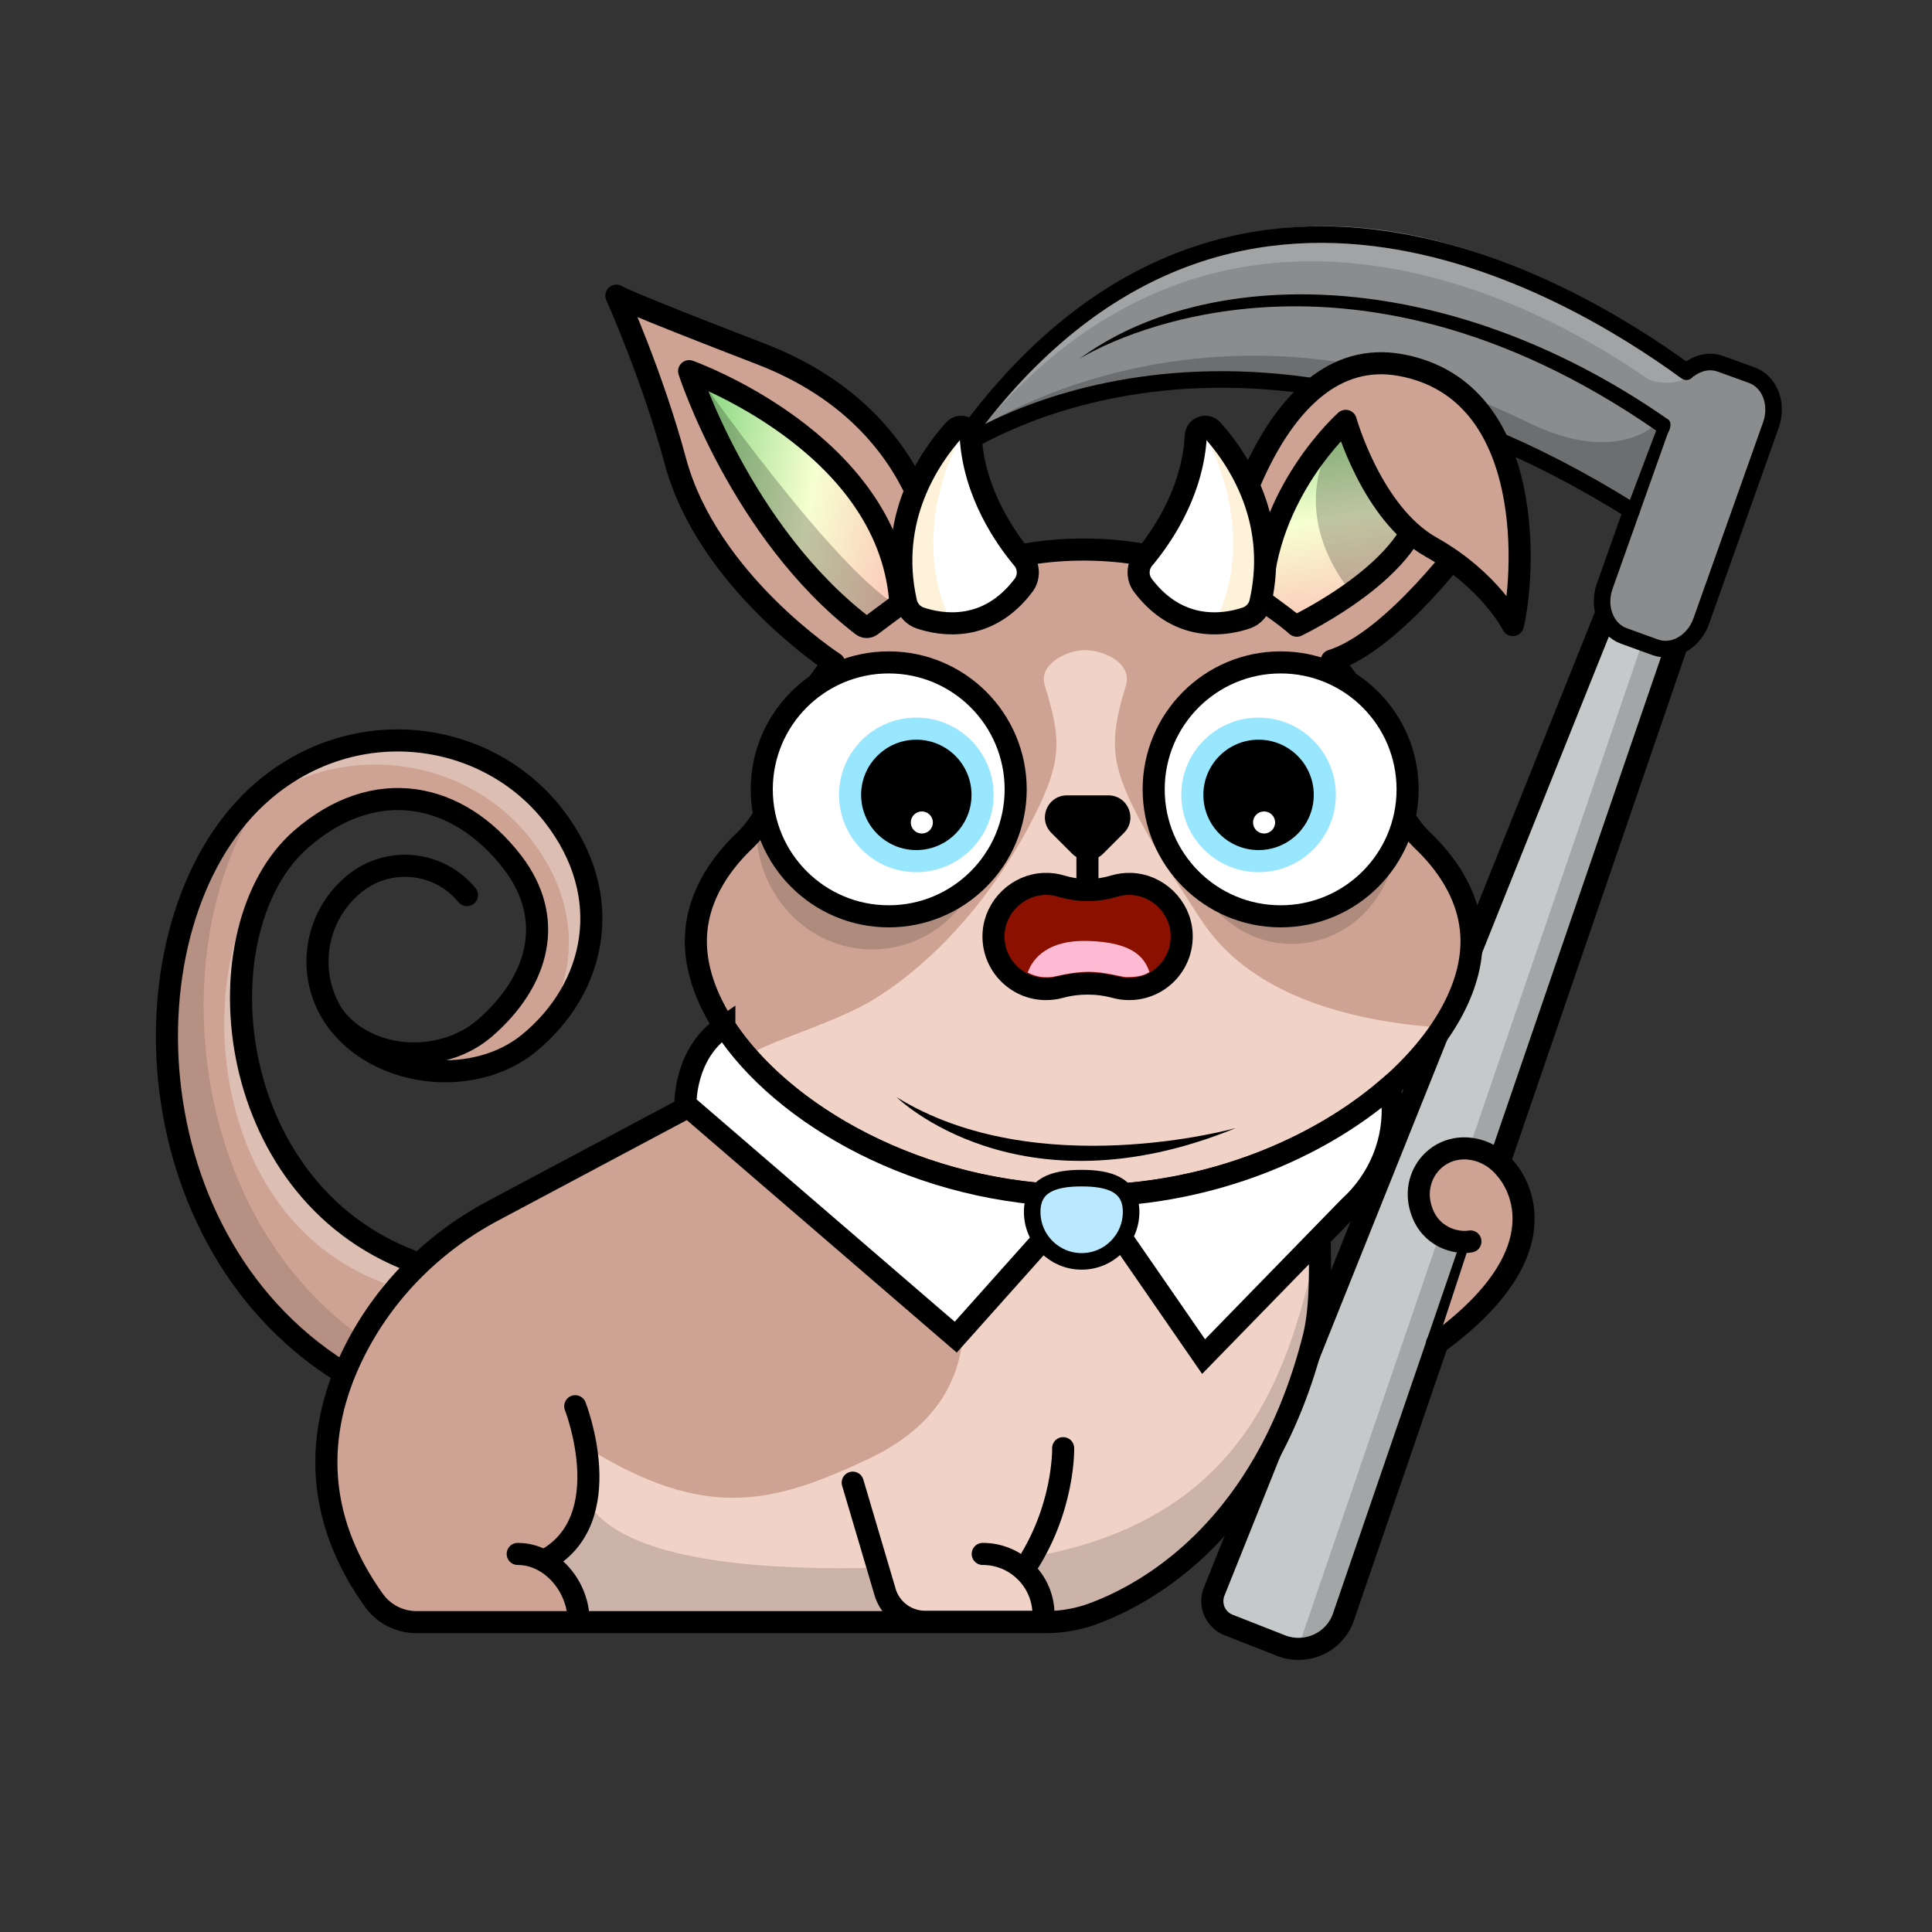 <svg version="1.1" xmlns="http://www.w3.org/2000/svg" viewBox="0 0 350 350" ><rect x="0" y="0" width="350" height="350" fill="#333333" stroke="none"/><path fill="#cea393" d="M60.54 184.2c6.3 8.18 19.6 8.78 27.39 1.99 9.73-8.48 12.77-19.76 4.9-29.99-9.84-12.78-24.98-15.86-38.26-4.18-15.15 13.32-15.75 63.05 19.13 76.15l-10.17 21.36c-40.47-23.66-40.68-85.32-15.81-106.27 16.88-14.22 40.56-10.95 52.58 4.51 11.36 14.61 7.67 31.27-4.44 41.2-9.69 7.95-26.27 6.43-34.22-3.27" /><g opacity="0.3" ><path fill="#FFFFFF" d="M88.25 185.9c-.11.1-.22.19-.33.29-7.78 6.79-21.09 6.19-27.39-1.99l1.1 1.5c3.95 4.82 10.04 7.62 16.35 8.24 2.13-.78 4.13-1.92 5.86-3.42 1.68-1.47 3.15-3.02 4.41-4.62z" /><path fill="#FFFFFF" d="M51.49 155.48c-.34.28-.67.56-1.01.85-15.15 13.32-15.75 63.05 19.13 76.15l-7.66 16.09c.52.32 1.04.64 1.57.95l10.17-21.36c-32.33-12.14-34.18-55.77-22.2-72.68z" /><path fill="#FFFFFF" d="M100.29 147.76c-12.02-15.46-35.7-18.72-52.58-4.51a37.82 37.82 0 0 0-4.91 5.04c.27-.25.55-.49.83-.72 16.88-14.22 40.56-10.95 52.58 4.51 9.57 12.3 8.46 26.05.64 36.02 11.31-10.01 14.49-26.14 3.44-40.34z" /></g><g opacity="0.12" ><path d="M49.54 141.81c-.62.46-1.23.94-1.83 1.45-24.87 20.95-24.66 82.6 15.81 106.27l3.1-6.52c-35.02-23.84-36.91-77.34-17.08-101.2z" /></g><path fill="none" stroke="#000000" stroke-width="4" stroke-linecap="round" stroke-linejoin="round" stroke-miterlimit="10" d="M63.52 249.52c-40.47-23.66-41.88-84-15.81-106.27 16.78-14.33 40.56-10.95 52.58 4.51 11.36 14.61 7.67 31.27-4.44 41.2-9.69 7.95-26.27 6.43-34.22-3.27-6.36-7.75-5.22-19.19 2.53-25.55 6.2-5.09 15.35-4.18 20.44 2.02" /><path fill="none" stroke="#000000" stroke-width="4" stroke-linecap="round" stroke-linejoin="round" stroke-miterlimit="10" d="M74.77 228.52c-34.88-13.1-38.61-60.48-20.21-76.51 13.34-11.62 28.42-8.6 38.26 4.18 7.87 10.23 4.83 21.51-4.9 29.99-7.78 6.79-21.09 6.19-27.39-1.99" /><polygon fill="#a3a6a6" points="242,296 233,298 295,116 303,116" /><polygon fill="#c6c9ca" points="235,299 218,292 290,112 298,115" /><path fill="none" stroke="#000000" stroke-width="4" stroke-linecap="round" stroke-linejoin="round" stroke-miterlimit="10" d="m295.82 99.06-75.87 189.3a4.64 4.64 0 0 0 2.62 6.02l9.47 3.72c2.81 1.11 6 .68 8.42-1.14a8.461 8.461 0 0 0 2.93-4.06l63.05-183.84" /><path fill="#8a8c8d" d="M265.81 78.53c11.51 4.54 23.99 10.88 37.38 19.53l10.13-25.03s-80.58-76.47-138.47 6.79c0 0 27.2-20.73 77.07-6.08l13.89 4.79z" /><path fill="#8a8c8d" stroke="#000000" stroke-width="3" stroke-linecap="round" stroke-linejoin="round" stroke-miterlimit="10" d="m299.85 117.26-5.67-2.05c-3.26-1.18-4.81-5.22-3.47-9.02l12.62-35.54c1.35-3.8 5.09-5.92 8.35-4.74l5.67 2.05c3.26 1.18 4.81 5.22 3.47 9.02l-12.62 35.54c-1.35 3.8-5.09 5.93-8.35 4.74z" /><path fill="#6c6e70" d="M300.74 76.12s-7.03 8.74-24.08.34c-56.75-27.98-100.44 1.52-100.95 2.31 0 0 43.2-29.92 119.03 13.22l6-15.87z" /><path fill="#8a8c8d" d="M195.57 65.68c44.78-38.72 118.29 20.75 118.29 20.75l4.1-10.02s-39.78-32.01-66.78-33.15" /><path opacity="0.2" fill="#FFFFFF" d="M176.23 79.37c46.27-57.48 105.48-22.36 121.99-10.93 2.07 1.43 7.31 1.26 8.24-1.1 0 0-75.03-65.4-133.48 14.37 0 0-2.3-.09 3.25-2.34z" /><path d="M300.36 78.23c-57.24-39.85-100.94-15.74-104.91-13.15 22.79-16.89 65.88-17.47 106.52 10.76 1.47.66.06 3.28-.32 2.95-.01-.01-1.28-.56-1.29-.56z" /><path fill="none" stroke="#000000" stroke-width="3" stroke-linecap="round" stroke-linejoin="round" stroke-miterlimit="10" d="M305.5 67.34c-21.63-15.78-85.26-53.71-132.52 14.37 0 0 48.77-35.41 122.59 10.8" /><path fill="#cea393" d="M241.91 204.04c-12.27 7.5-28.19 12.6-45.59 12.6-24.61 0-46.26-10.21-58.81-22.96l-4.56 2.49-43.59 23.15c-10.2 5.42-18.71 13.62-24.24 23.75-6.63 12.14-10.2 28.89 2.61 46.83a9.47 9.47 0 0 0 7.71 3.96H189.4c2.97 0 5.93-.51 8.71-1.55 9.93-3.68 31.1-15.4 39.87-50.01 2.16-8.53.45-22.04 1.27-28.53.55-4.34 1.52-7.47 2.66-9.73z" /><path fill="#f0d2c7" d="M164.11 210.63s27.58 37.63-6.99 53.77c-16.98 7.93-29.12 11.22-50.52-1.99 0 0 0 16.13-7.69 19.96l-.23.27 4.99 11.22h85.72c2.97 0 5.93-.51 8.71-1.55 9.93-3.68 31.04-15.41 39.87-50.01 3.93-15.39-1.16-35.4-1.16-35.4-11.05 5.33-39.12 16.28-72.7 3.73z" /><path fill="none" stroke="#000000" stroke-width="4" stroke-linecap="round" stroke-linejoin="round" stroke-miterlimit="10" d="m137.51 193.68-48.15 25.64c-10.2 5.42-18.71 13.62-24.24 23.75-6.63 12.14-10.2 28.89 2.61 46.83a9.47 9.47 0 0 0 7.71 3.96H189.4c2.97 0 5.93-.51 8.71-1.55 9.93-3.68 31.1-15.4 39.87-50.01 2.16-8.53.45-22.04 1.27-28.53.55-4.34 1.52-7.47 2.65-9.73" /><path opacity="0.15" d="M106.6 272.34c11.52 18.58 81 9.58 81 9.58 41.4-7.56 46.5-38.59 51.47-57.62 6.96 41.07-31.04 64.33-40.96 68-2.79 1.03-94.44 1.55-94.44 1.55s-5.61-13.8 2.93-21.51" /><path fill="#cea393" stroke="#000000" stroke-width="2" stroke-linecap="round" stroke-linejoin="round" stroke-miterlimit="10" d="M131.81 189.32c-3.31.73-5.05 6.84-3.25 9.91 7.67 13.09 38.13 20.17 38.13 20.17" /><path fill="#cea393" d="M257.76 152.3a19.986 19.986 0 0 1-5.74-10.57c-4.71-23.97-27.86-42.17-55.7-42.17-27.85 0-50.99 18.2-55.7 42.17-.79 4.03-2.78 7.72-5.74 10.57-5.62 5.4-8.82 11.61-8.82 18.23 0 20.74 31.46 46.12 70.26 46.12s70.26-25.38 70.26-46.12c0-6.62-3.2-12.83-8.82-18.23z" /><path fill="#f0d2c7" d="M217.51 166.52c-3.76-5.81-8.28-12.61-11.49-18.85-4.59-8.92-5.18-13.28-2.23-22.86.05-.17.11-.34.16-.51 1.3-4.14-3.91-6.37-6.88-6.49-.79-.03-.29-.04-.81-.03-2.94.08-8.17 2.5-6.99 6.38l.03.11c2.79 9.11 3.08 12.94-.96 21.58-5.08 10.87-15.15 25.8-29.65 34.95-7.15 4.51-19.74 7.91-22.69 10.21 67 59 128.83-4.49 123-5-15.83-1.39-32.86-6.15-41.49-19.49z" /><path fill="#f0d2c7" stroke="#000000" stroke-width="2" stroke-linecap="round" stroke-linejoin="round" stroke-miterlimit="10" d="M239.57 205.16c1.06.24 1.96 1.03 2.64 2.09 2.16 3.41.95 7.96-2.56 9.95-9.48 5.37-24.25 6.61-24.25 6.61" /><path fill="none" stroke="#000000" stroke-width="4" stroke-miterlimit="10" d="M257.76 152.3a19.986 19.986 0 0 1-5.74-10.57c-4.71-23.97-27.86-42.17-55.7-42.17-27.85 0-50.99 18.2-55.7 42.17-.79 4.03-2.78 7.72-5.74 10.57-5.62 5.4-8.82 11.61-8.82 18.23 0 20.74 31.46 46.12 70.26 46.12s70.26-25.38 70.26-46.12c0-6.62-3.2-12.83-8.82-18.23z" /><path fill="#cea393" stroke="#000000" stroke-width="4" stroke-linecap="round" stroke-miterlimit="10" d="M104.21 254.75s8.09 20.59-5.53 27.93" /><path fill="#cea393" stroke="#000000" stroke-width="4" stroke-linecap="round" stroke-miterlimit="10" d="M104.8 293.52c0-6.08-4.93-12.01-11.01-12.01" /><path fill="#f0d2c7" stroke="#000000" stroke-width="4" stroke-linecap="round" stroke-miterlimit="10" d="m154.48 268.6 5.78 19.53a7.586 7.586 0 0 0 7.34 5.67h21.44v-1.28c0-6.08-4.93-11.01-11.01-11.01" /><path fill="none" stroke="#000000" stroke-width="4" stroke-linecap="round" stroke-miterlimit="10" d="M185.48 284.37c7.41-10.87 7.12-22.02 7.12-22.02" /><path fill="#cea393" stroke="#000000" stroke-width="4" stroke-linecap="round" stroke-linejoin="round" stroke-miterlimit="10" d="M266.38 224.9c-.22.04-.47.07-.73.08-2.59.13-7.13-1.23-8.4-6.64-.75-3.19.36-6.54 2.94-8.57 3.76-2.95 9.4-2.04 12.61 2.03 0 0 12.72 13.22-12.48 31.58" /><path fill="#cea393" d="M137.88 64.14c-18.79-4.37-23.88-7.52-25.52-9.37 2.19 3.93 8.45 16.18 10 28.61 1.86 14.9 24.22 34.77 24.22 34.77 5.08 4.2 28.43 7.22 25.43-10.11-2.01-11.58-14.31-39.29-34.13-43.9z" /><path fill="#90a7ab" d="M112.35 54.77c-.44-.78-.69-1.21-.69-1.21s0 .44.69 1.21z" /><linearGradient id="A4" gradientUnits="userSpaceOnUse" x1="-374" y1="-392" x2="-382" y2="-434" gradientTransform="matrix(0.369 -0.929 0.929 0.369 669.981 -106.115)" ><stop offset="0" style="stop-color:#fdbfb4" /><stop offset="0.509" style="stop-color:#f7ffd1" /><stop offset="1" style="stop-color:#91da87" /></linearGradient><path fill="url(#A4)" d="M164.44 109.72s-2.4-29.04-35.88-39.6c0 0-3.18 14.98 29.25 44.69 2.72-2.4 3.54-3.24 6.63-5.09" /><linearGradient id="B4" gradientUnits="userSpaceOnUse" x1="247" y1="115" x2="240" y2="73" ><stop offset="0" style="stop-color:#fdbfb4" /><stop offset="0.509" style="stop-color:#f7ffd1" /><stop offset="1" style="stop-color:#91da87" /></linearGradient><path fill="url(#B4)" d="M241.22 116.36c6.26-4.65 14.83-11.36 19.94-16.8 8.76-9.32-1.2-29.44-15.8-27.29-10.04 1.48-16.99 20.3-20.35 31.91 3.22 1.65 14.07 9.87 16.21 12.18z" /><path fill="#cea393" d="M257.29 88.45c2.22 13.17-26.25 27.87-26.25 27.87l7.68 5.28c11.31-3.51 27.6-24.53 27.6-24.53l-9.03-8.62z" /><path fill="none" stroke="#000000" stroke-width="4" stroke-linecap="round" stroke-linejoin="round" stroke-miterlimit="10" d="M234.93 113.35s24.59-11.73 22.37-24.9l9.03 8.62s-13.77 19.1-25.08 22.61" /><path opacity="0.23" d="m255.76 97.36-10.92 9.96s-13.8-15.12-1.08-31.08c0 0 12.07 20.62 12 21.12z" /><path fill="#cea393" d="M227.68 111.52c.67-19.51 16.11-35.28 16.11-35.28s4.71 16.82 15.47 22.87 14.8 14.13 14.8 14.13c2.02-8.07 4.71-42.38-20.18-47.08S220 109 220 109" /><path opacity="0.23" d="M126.04 67.48s7.24 26.18 30.24 45.84c1.42-1.34 6.05-3.33 6.24-3.6-12-7.2-36.48-42.24-36.48-42.24z" /><path fill="none" stroke="#000000" stroke-width="4" stroke-linecap="round" stroke-linejoin="round" stroke-miterlimit="10" d="M228.52 108.64c.67-19.51 15.27-32.4 15.27-32.4s4.71 16.82 15.47 22.87 14.8 14.13 14.8 14.13c2.02-8.07 4.71-42.38-20.18-47.08s-32.92 38.77-32.92 38.77" /><path fill="none" stroke="#000000" stroke-width="4" stroke-linecap="round" stroke-linejoin="round" stroke-miterlimit="10" d="M170.2 105.52s0-28.92-32.32-41.38c-25.58-9.86-26.22-10.58-26.22-10.58s6.58 14.64 10.66 29.88c5.86 21.91 28.8 36.72 28.8 36.72" /><path fill="none" stroke="#000000" stroke-width="4" stroke-linecap="round" stroke-linejoin="round" stroke-miterlimit="10" d="M124.84 67.24s9.37 29.11 31.36 46.07c.47.36 1.12.37 1.59.02l4.74-3.53c.37-.27.56-.72.53-1.17-2.42-28.67-38.22-41.39-38.22-41.39z" /><ellipse opacity="0.15" cx="158" cy="150" rx="21" ry="22" /><ellipse opacity="0.15" cx="234" cy="151" rx="19" ry="20" /><circle fill="#FFFFFF" cx="161" cy="143" r="23" /><circle fill="#99e6ff" cx="166" cy="144" r="14" /><circle cx="166" cy="144" r="10" /><circle fill="#FFFFFF" cx="167" cy="149" r="2" /><circle fill="#FFFFFF" cx="232" cy="143" r="23" /><circle fill="none" stroke="#000000" stroke-width="4" stroke-miterlimit="10" cx="232" cy="143" r="23" /><circle fill="none" stroke="#000000" stroke-width="4" stroke-miterlimit="10" cx="161" cy="143" r="23" /><circle fill="#99e6ff" cx="228" cy="144" r="14" /><circle cx="228" cy="144" r="10" /><circle fill="#FFFFFF" cx="229" cy="149" r="2" /><path fill="#8b1000" stroke="#000000" stroke-width="4" stroke-linecap="round" stroke-linejoin="round" stroke-miterlimit="10" d="M204.81 160.13c-1.04-.03-2.05.12-3 .4-3.11.94-6.43.94-9.54 0-.95-.29-1.95-.43-3-.4-4.85.12-8.97 4.07-9.27 8.92-.34 5.53 4.05 10.13 9.5 10.13.86 0 1.7-.11 2.49-.33 3.29-.89 6.79-.89 10.08 0 .79.21 1.63.33 2.49.33 5.46 0 9.84-4.59 9.5-10.13-.29-4.84-4.4-8.8-9.25-8.92z" /><path fill="#ffbad3" d="M197.04 170.46c-7.05-.2-9.9 3.01-10.87 5.74 1.17.53 2.19.95 4.18.81.86-.06 3.8-.96 6.86-.96 2.94 0 6.01.96 6.83.96 1.37 0 2.93-.08 4.2-.92-.86-2.43-2.7-5.4-11.2-5.63z" /><path d="m194.22 154.64-3.75-3.75c-2.51-2.51-.73-6.8 2.82-6.8h7.5c3.55 0 5.32 4.29 2.82 6.8l-3.75 3.75a3.983 3.983 0 0 1-5.64 0z" /><line fill="none" stroke="#000000" stroke-width="4" stroke-linecap="round" stroke-linejoin="round" stroke-miterlimit="10" x1="197" y1="149" x2="197" y2="161" /><path fill="#FFFFFF" d="M207.19 101.2c3.09-3.68 8.88-11.88 9.44-22.25.05-.84.63-1.42 1.32-1.58.32.15.61.4.82.75 3.72 6.28 11.58 18.72 5.22 33.89-4.25.45-12.19.33-16.96-6-1.07-1.44-.99-3.44.16-4.81z" /><path fill="#fff2db" d="M218 78c4.52 5.03 13.76 16.03 10.34 31.1-.3 1.33-9.34 5.9-8.34 3.9 9.08-18.16-3.02-36.14-2-35z" /><path fill="none" stroke="#000000" stroke-width="4" stroke-linecap="round" stroke-linejoin="round" stroke-miterlimit="10" d="M207.19 101.2c3.09-3.68 8.88-11.88 9.44-22.25.08-1.53 1.96-2.2 2.98-1.06 4.52 5.03 12.14 16.14 8.72 31.22a3.918 3.918 0 0 1-2.57 2.85c-3.82 1.28-12.21 2.71-18.73-5.94a3.906 3.906 0 0 1 .16-4.82z" /><path fill="#FFFFFF" d="M185.28 101.2c-3.09-3.68-8.88-11.88-9.44-22.25-.05-.84-.63-1.42-1.32-1.58-.32.15-.61.4-.82.75-3.72 6.28-11.58 18.72-5.22 33.89 4.25.45 12.19.33 16.96-6 1.07-1.44 1-3.44-.16-4.81z" /><path fill="#fff2db" d="M174.47 78c-4.52 5.03-13.76 16.03-10.34 31.1.3 1.33 9.34 5.9 8.34 3.9-9.08-18.16 3.03-36.14 2-35z" /><path fill="none" stroke="#000000" stroke-width="4" stroke-linecap="round" stroke-linejoin="round" stroke-miterlimit="10" d="M185.28 101.2c-3.09-3.68-8.88-11.88-9.44-22.25-.08-1.53-1.96-2.2-2.98-1.06-4.52 5.03-12.14 16.14-8.72 31.22.3 1.33 1.27 2.41 2.57 2.85 3.82 1.28 12.21 2.71 18.73-5.94 1.07-1.45 1-3.45-.16-4.82z" /><path fill="#FFFFFF" stroke="#000000" stroke-width="4" stroke-miterlimit="10" d="M131.22 185.93c-7.32 4.91-7.04 14.14-7.04 14.14l48.96 42.17 22.82-25.56c-.07-.01-.14-.03-.2-.04-29.2-.19-54.15-14.71-64.54-30.71z" /><path fill="#FFFFFF" stroke="#000000" stroke-width="4" stroke-miterlimit="10" d="M251.18 197.35c-12.49 10.66-31.49 18.79-52.89 19.27-.11.02-.22.04-.34.05l20.09 29.09 26.35-27.05c5.49-4.96 8.49-12.18 7.82-19.54-.05-.56-.42-1.17-1.03-1.82z" /><path fill="#bae9ff" stroke="#000000" stroke-width="3" stroke-miterlimit="10" d="M204.91 219.55c0 4.95-4.01 8.96-8.96 8.96-4.95 0-8.96-4.01-8.96-8.96s4.01-6.12 8.96-6.12c4.95 0 8.96 1.18 8.96 6.12z" /><path d="M223.9 204.35s-35.99 10.14-61.45-5.57c0 0 22.04 21.69 61.45 5.57z" /></svg>